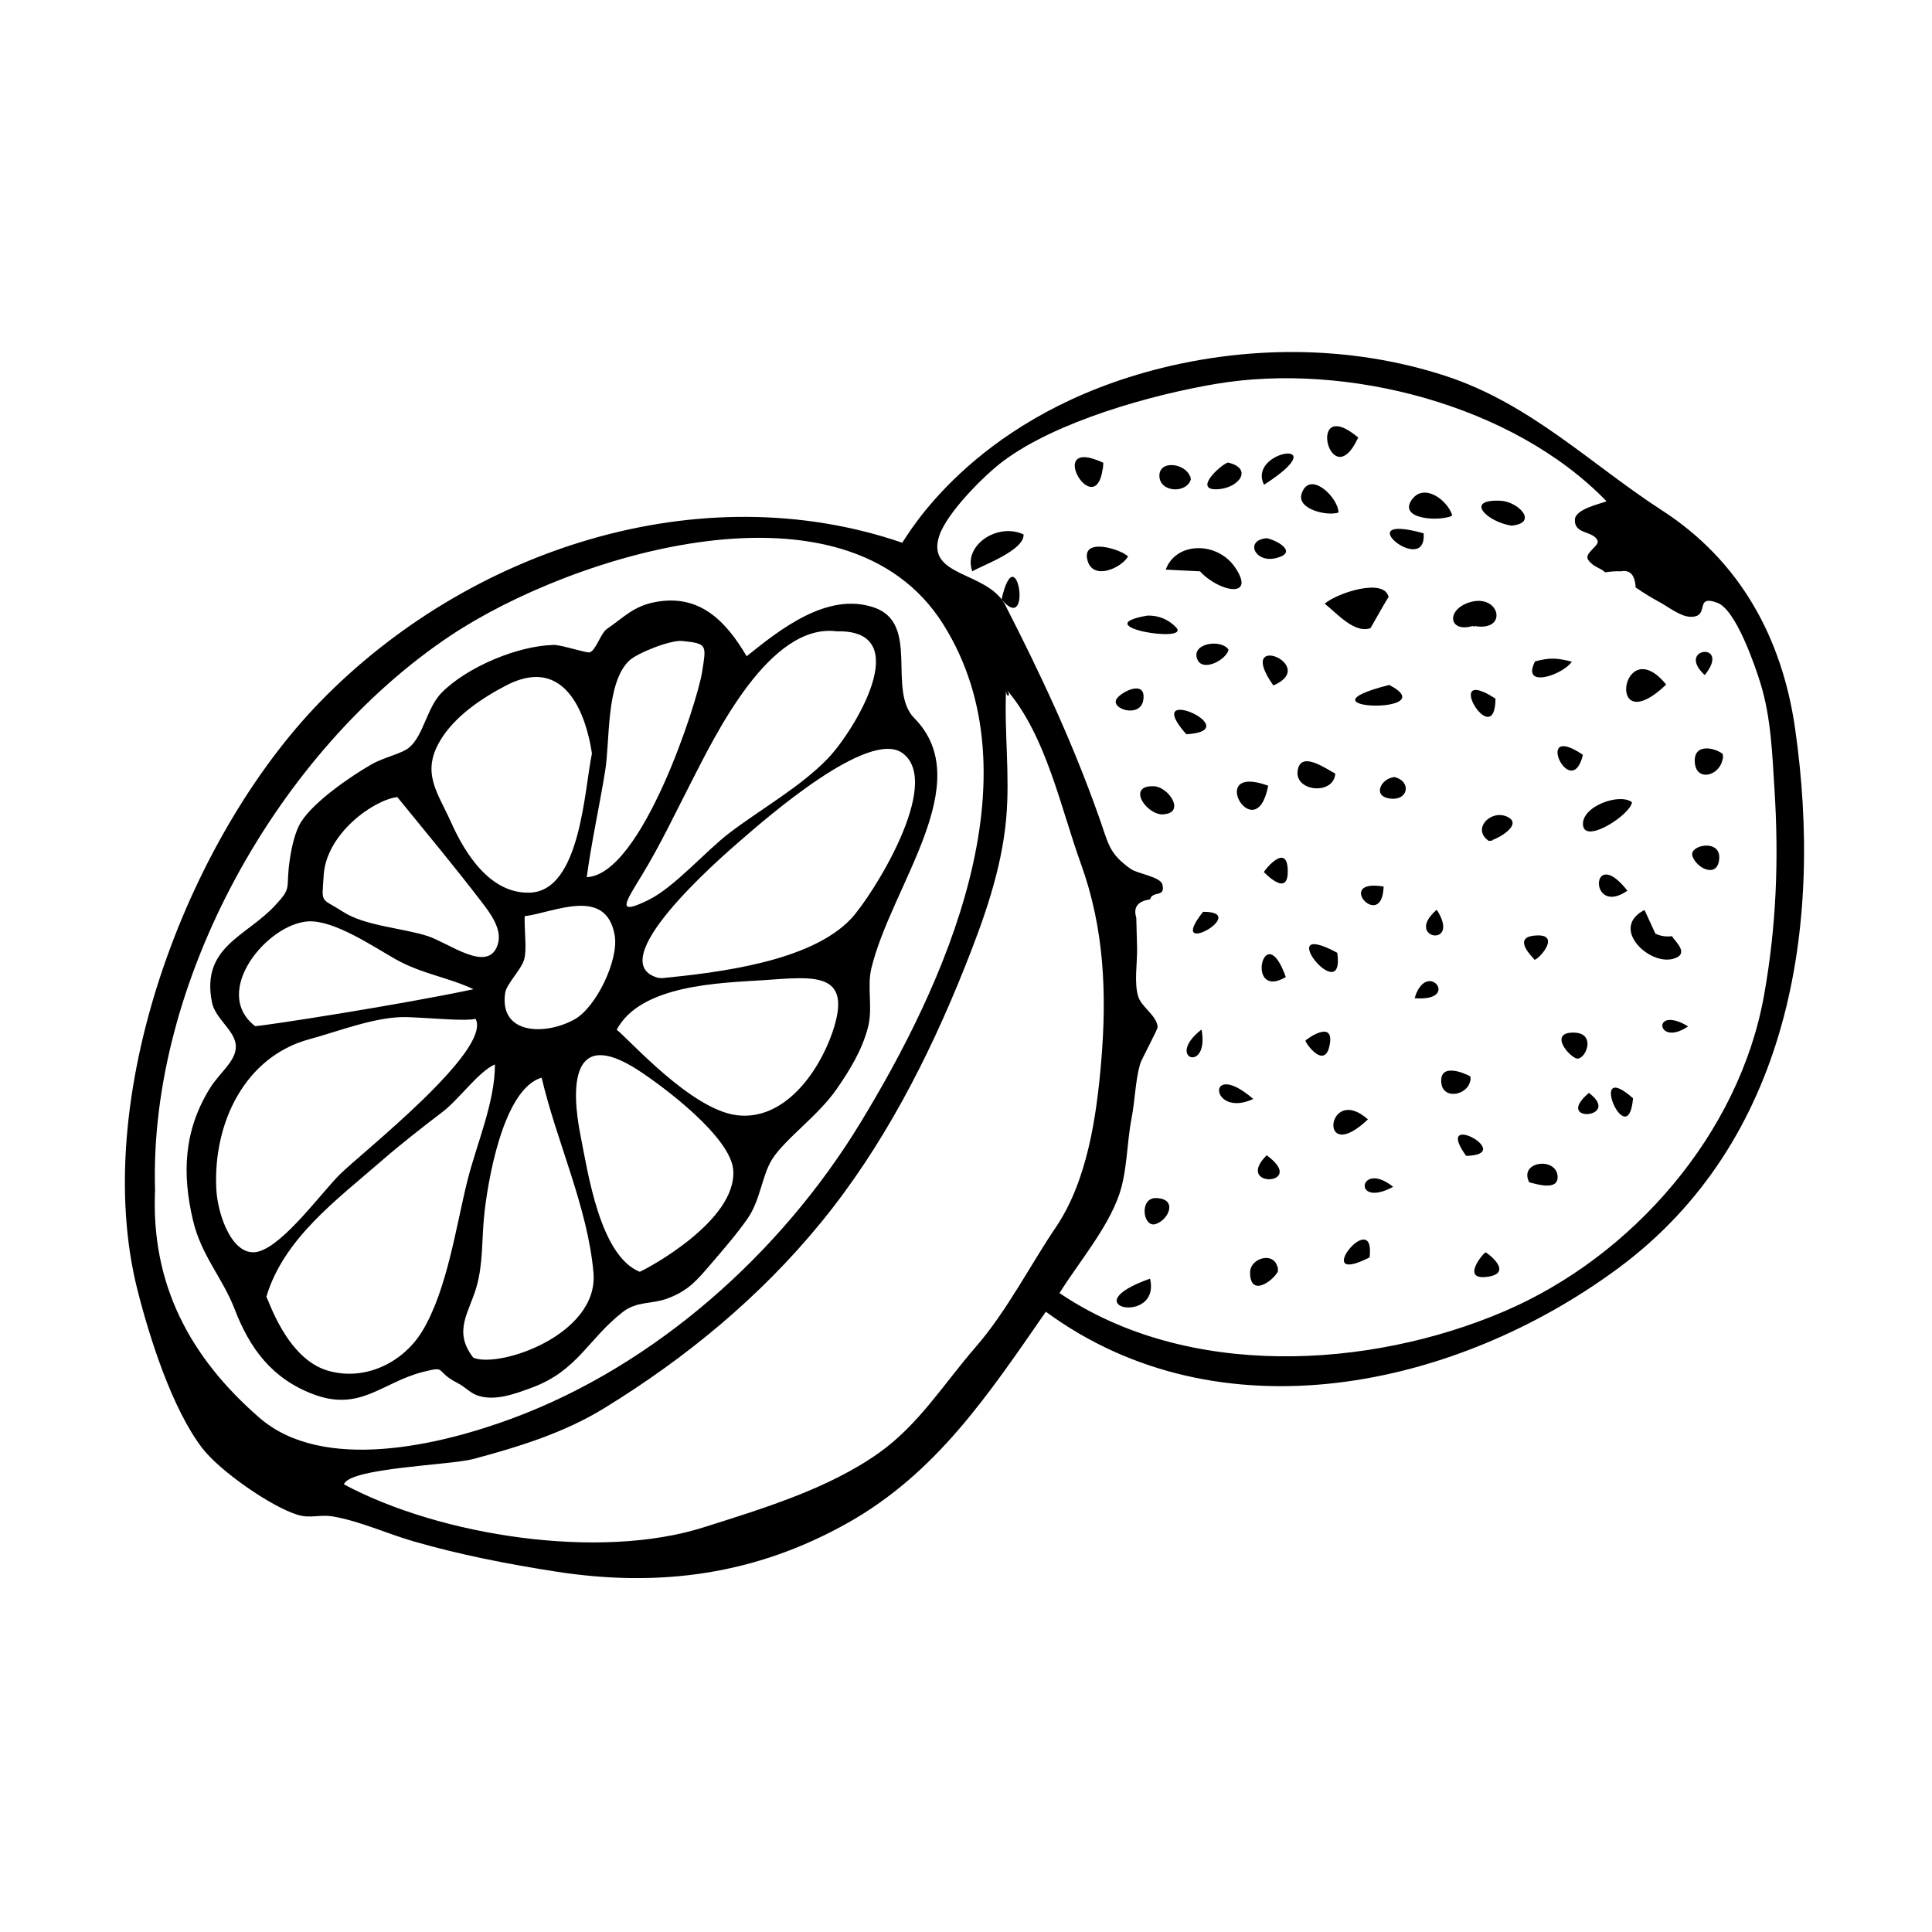 <?xml version="1.0" encoding="UTF-8"?>
<!-- Uploaded to: SVG Repo, www.svgrepo.com, Generator: SVG Repo Mixer Tools -->
<svg fill="#000000" width="800px" height="800px" version="1.1" viewBox="144 144 512 512" xmlns="http://www.w3.org/2000/svg">
 <g>
  <path d="m447.48 242.68c25.832-7.269 54.008-7.41 79.598 0.941 22.535 7.356 38.582 23.488 57.414 35.668 20.523 13.273 31.75 33.625 35.211 57.688 7.621 52.934-1.688 109.7-46.844 143.1-43.035 31.832-105.59 45.383-151.7 11.543-15.16 21.859-28.969 42.762-52.594 56.023-24.363 13.672-49.742 17.133-77.293 12.836-12.762-1.988-25.34-4.434-37.777-8.035-6.941-2.012-14.133-5.332-21.242-6.559-3.527-0.609-5.93 0.613-9.406-0.449-7.012-2.144-20.566-11.578-25.223-17.633-7.996-10.398-13.977-29.234-17.18-41.883-12.816-50.613 12.812-119.38 48.48-156.02 39.141-40.211 100.38-60.496 154.18-42.074 1.348-1.816 18.145-32.137 64.379-45.145zm-37.27 61.289c9.648 18.859 17.82 36.242 24.98 56.383 2.641 7.418 2.609 9.75 8.438 13.906 1.859 1.324 7.879 2.062 8.414 4.144 0.91 3.582-2.644 1.547-3.269 3.945-3.281 0.48-4.492 2.098-3.648 4.852 0.07 2.644 0.141 5.289 0.211 7.934 0.105 3.984-0.875 9.406 0.348 13.082 0.906 2.734 4.902 4.949 5.09 7.941 0.047 0.699-4.312 8.652-4.637 9.801-1.27 4.492-1.355 9.754-2.258 14.367-1.285 6.578-1.133 14.102-3.32 20.359-3.164 9.043-10.742 17.926-15.781 25.996 33.781 22.852 81.918 20.199 117.8 4.863 34.164-14.602 62.363-47.195 68.902-83.727 3.285-18.344 3.949-36.102 2.777-54.582-0.605-9.496-0.898-19.055-3.742-28.242-1.406-4.539-6.473-19.383-11.348-21.219-6.445-2.434-1.699 3.941-7.324 3.68-2.519-0.117-5.715-2.594-7.723-3.699-2.445-1.34-4.348-2.481-6.66-4.074-0.176-3.309-1.477-4.734-3.891-4.277-1.391-0.055-2.777 0.035-4.156 0.273-1.246-1.188-3.066-1.316-4.484-3.246-1.336-1.824 3.059-3.758 2.438-5.18-1.16-2.664-6.184-1.535-6.012-5.562 0.117-2.777 6.742-4.172 8.395-4.84-24.832-25.68-69-36.91-103.44-31.125-17.211 2.891-42.445 9.957-56.512 20.52-5.078 3.812-14.852 13.645-16.879 19.73-3.625 10.902 12.281 9.348 17.285 17.996 0.391 0.77-0.234-0.395 0 0zm0.41 22.625c-0.508 11.395 1.059 22.809 0.035 34.289-1.223 13.73-5.981 26.918-11.059 39.629-9.562 23.93-21.637 47.41-37.98 67.41-16.133 19.738-35.746 35.91-57.445 49.238-10.715 6.578-22.52 10.203-34.676 13.48-6.16 1.664-32.844 2.324-34.352 6.727 25.648 13.734 67.793 20.137 95.324 11.395 15.559-4.938 32.961-10.152 46.441-19.715 10.586-7.5 17.254-18.398 25.664-28.074 8.254-9.492 14.621-22 21.16-31.613 8.383-12.328 10.844-29.285 12.09-43.918 1.535-18.062 0.82-35.406-5.34-52.445-5.434-15.023-9.227-34.148-19.863-46.402-0.121 2.727 1.734 1.996 0 0zm-225.53 132.82c-1.109 24.953 9.254 44.309 27.652 60.301 16.902 14.691 47.969 7.285 67.336 0.055 37.707-14.07 70.844-43.664 91.82-78.023 22.27-36.492 47.586-91.578 22.105-132.25-25.824-41.223-98.398-18.555-130.66 2.977-45.559 30.406-79.953 91.648-78.25 146.94-0.52 11.625-0.504-16.375 0 0zm39.359 83.164c0.754-0.887 0.266-0.309 0 0z"/>
  <path d="m409.42 302.86c3.977-17.492 8.375 9.898 0 0 0.312-1.383 0.293 0.348 0 0z"/>
  <path d="m452.93 294.96c2.699-7.453 13.703-7.551 18.418-0.539 5.629 8.375-4.328 6.469-9.336 0.984-2.769-0.141-6.055-0.301-9.082-0.445z"/>
  <path d="m495.05 303.98c3.414-2.902 15.898-6.961 16.953-1.699-0.066-0.336-4.715 8.152-4.84 8.195-4.312 1.5-9.078-4.164-12.113-6.496 1.352-1.148 2.984 2.293 0 0z"/>
  <path d="m579.82 385.17c0.957 2.086 1.914 4.168 2.875 6.254 1.367 0.656 2.828 0.875 4.387 0.672 0.816 1.41 4.891 4.731 0.324 6-6.492 1.801-16.867-8.262-7.586-12.926 0.926 2.012-4.781 2.402 0 0z"/>
  <path d="m534.46 309.84c-6.551 2.039-7.356-4.211-1.066-6.203 8.16-2.578 10.508 8.098 1.066 6.203-0.746 0.234 1.199 0.242 0 0z"/>
  <path d="m401.67 295.4c-2.539-6.867 6.75-13.02 13.586-9.758 0.223 4.172-10.711 8.105-13.586 9.758-0.73-1.984 3.309-1.902 0 0z"/>
  <path d="m512.17 325.52c15.203 7.922-26.465 6.664 0 0 1.312 0.688-2.918 0.738 0 0z"/>
  <path d="m585.56 325.42c-16.289 15.469-11.844-14.508 0 0-3.023 2.875-3.523-4.312 0 0z"/>
  <path d="m576.49 356.6c-0.281 3.18-12.449 11.184-12.973 6.086-0.508-4.984 9.707-8.641 12.973-6.086-0.059 0.676-0.453-0.355 0 0z"/>
  <path d="m544.54 283.3c-6.523-1.012-12.617-7.082-2.816-6.59 4.664 0.238 10.121 5.91 2.816 6.59-1.668-0.262 0.965-0.09 0 0z"/>
  <path d="m528.88 280.58c-2.754 1.688-14.566 1.223-10.727-4.168 3.203-4.5 9.406 0.031 10.727 4.168-3.59 2.195-1.113-3.496 0 0z"/>
  <path d="m448.77 482.86c2.953 12.527-21.285 7.535 0 0 0.441 1.891-3.547 1.258 0 0z"/>
  <path d="m498.71 279.82c-2.836 1.039-11.199-0.828-9.754-5.043 2.164-6.32 9.754 1.121 9.754 5.043-0.887 0.32 0-1.062 0 0z"/>
  <path d="m448.14 307.13c2.992-0.035 5.527 1.027 7.594 3.184 3.758 4.269-24.305-0.359-7.594-3.184 1.336 0.23-1 0.168 0 0z"/>
  <path d="m497.86 349.01c-0.348 5.754-10.711 4.84-9.98-0.699 0.723-5.539 7.445-0.609 9.98 0.699-0.199 3.199-2.152-1.113 0 0z"/>
  <path d="m451.68 359.82c-4.457-0.559-8.828-7.738-1.906-7.457 4.098 0.168 8.797 7.508 1.906 7.457-1.754-0.223 2.457 0.02 0 0z"/>
  <path d="m478.98 272.47c-4.621-9.258 19.711-12.68 0 0-0.957-1.922 3.453-2.219 0 0z"/>
  <path d="m442.94 291.48c-1.754 3.023-9.168 6.418-10.707 1.148-1.871-6.438 8.91-3.07 10.707-1.148-1.582 2.731-1.996-2.129 0 0z"/>
  <path d="m476.13 435.24c-11.5 5.328-12.684-10.957 0 0-5.453 2.527-2.481-2.144 0 0z"/>
  <path d="m503.94 259.94c-7.379 16.07-14.082-11.766 0 0-1.594 3.465-2.945-2.461 0 0z"/>
  <path d="m575.28 380.05c-10.336 7.148-9.816-12.574 0 0-1.09 0.758-1.383-1.773 0 0z"/>
  <path d="m469.39 266.57c6.777 1.57 3.008 6.707-2.551 7.078-6.824 0.461 0.352-6.266 2.551-7.078 1.277 0.297-1.242 0.461 0 0z"/>
  <path d="m521.27 285.33c0.918 11.918-20.574-5.738 0 0 0.258 3.348-1.996-0.555 0 0z"/>
  <path d="m550.8 319.28c3.953-1.047 5.75-0.938 9.754 0.07-2.398 3.535-13.512 7.316-9.754-0.07 4.578-1.211-1.105 2.164 0 0z"/>
  <path d="m481.46 325.66c-10.465-14.766 12.426-5.398 0 0-1.18-1.668 3.211-1.395 0 0z"/>
  <path d="m563.49 344.04c-3.129 12.934-13.449-9.172 0 0-0.602 2.504-3.656-2.492 0 0z"/>
  <path d="m459.58 271.06c-1.203 3.836-8.184 3.414-8.328-0.852-0.16-4.664 7.769-3.394 8.328 0.852-0.102 0.32-0.316-2.391 0 0z"/>
  <path d="m600.56 343.81c0.449 5.394-6.891 7.934-7.406 2.371-0.488-5.242 5.059-4.168 7.406-2.371 0.277 3.356-0.688-0.523 0 0z"/>
  <path d="m549.25 457.32c-2.801-5.559 7.027-6.777 7.516-1.734 0.414 4.25-5.891 2.113-7.516 1.734-0.875-1.727 5.106 1.18 0 0z"/>
  <path d="m498.39 396.5c2.188 15.254-17.84-9.633 0 0 0.375 2.594-1.016-0.551 0 0z"/>
  <path d="m484.75 402.93c-10.902 6.449-5.793-16.41 0 0-1.168 0.691-0.621-1.758 0 0z"/>
  <path d="m469.57 316.16c-0.441 2.613-7.008 6.223-8.344 2.387-1.441-4.144 6.434-5.254 8.344-2.387-0.047 0.273-0.309-0.457 0 0z"/>
  <path d="m480.08 352.22c-3.258 17.094-16.934-6.211 0 0-0.664 3.484-3.344-1.23 0 0z"/>
  <path d="m482.66 480.96c-1.391 2.621-7.344 6.836-7.375 0.328-0.02-4.277 7.379-5.961 7.375-0.328-0.277 0.52 0.004-3.156 0 0z"/>
  <path d="m561.04 417.65c6.457 0.066 2.887 7.945 0.492 6.769-2.519-1.234-6.68-6.836-0.492-6.769z"/>
  <path d="m533.68 429.27c0.438 4.766-7.055 6.566-7.688 1.906-0.75-5.535 5.664-3.043 7.688-1.906 0.254 2.762-0.957-0.539 0 0z"/>
  <path d="m506.52 440.64c-13.414 12.762-10.965-9.688 0 0-2.586 2.457-0.949-0.836 0 0z"/>
  <path d="m479.68 450.16c11.098 8.07-8.883 8.867 0 0 1.586 1.156-1.281 1.277 0 0z"/>
  <path d="m513.2 458.53c-11.043 5.914-9.023-7.297 0 0-2.277 1.219-4.691-3.797 0 0z"/>
  <path d="m506.96 477.22c-16.137 8.223 1.621-13.945 0 0-1.008 0.508 0.297-2.574 0 0z"/>
  <path d="m540.32 329.15c-0.117 14.617-14.645-9.551 0 0-0.023 2.731-0.965-0.629 0 0z"/>
  <path d="m479.73 286.63c3.117 0.699 8.344 3.906 2.277 5.309-5.488 1.273-8.227-4.848-2.277-5.309 0.848 0.191-0.863 0.062 0 0z"/>
  <path d="m538.56 366.86c-4.606-3.109 0.422-8.367 4.769-6.457 4.727 2.074-2.856 6.258-4.769 6.457-0.547-0.371 2.715-0.277 0 0z"/>
  <path d="m458.39 338.59c-12.52-14.098 16.648-0.992 0 0-0.633-0.707 2.688-0.16 0 0z"/>
  <path d="m436.4 266.64c-1.258 17.66-16.414-7.641 0 0-0.281 3.992-0.098-0.047 0 0z"/>
  <path d="m599.62 371.27c-0.168 5.629-5.934 3.039-7.106-0.387-0.988-2.91 7.254-4.613 7.106 0.387z"/>
  <path d="m524.75 385.09c6.691 10.41-8.953 7.668 0 0 1.168 1.812-1.754 1.5 0 0z"/>
  <path d="m450.41 461.5c5.769 0.176 3.359 5.742-0.145 6.887-3.367 1.098-4.469-7.035 0.145-6.887z"/>
  <path d="m462.42 416.83c2.191 11.77-9.91 7.688 0 0 0.516 2.789-2.359 1.828 0 0z"/>
  <path d="m538.07 482.38c-7.359 0.945-0.367-7.043-0.336-6.453-0.016-0.234 7.875 5.481 0.336 6.453z"/>
  <path d="m513.56 349.93c4.66 1.176 3.656 6.559-1.5 5.648-4.375-0.773-2-5.336 1.5-5.648 0.641 0.164-0.484 0.043 0 0z"/>
  <path d="m518.9 408.53c3.144-10.664 12.5 1.043 0 0 1.426-4.836 1.711 0.141 0 0z"/>
  <path d="m510.67 378.94c-0.355 12.172-13.32-2.215 0 0-0.129 4.324-1.332-0.215 0 0z"/>
  <path d="m576.77 435.05c-1.305 15.16-12.516-11.07 0 0-0.227 2.656-0.645-0.574 0 0z"/>
  <path d="m532.54 450.32c-9.02-12.523 13.637-0.312 0 0-0.504-0.699 2.734-0.062 0 0z"/>
  <path d="m485.27 374.55c0.227 7.688-6.211 0.578-6.312 0.59-0.328 0.027 6.086-8.219 6.312-0.59z"/>
  <path d="m462.82 385.64c13.02-0.066-10.258 12.965 0 0 2.691-0.016-0.629 0.789 0 0z"/>
  <path d="m550.49 391.96c8.363-0.918 0.152 7.637 0.023 6.203-0.012-0.18-5.891-5.555-0.023-6.203z"/>
  <path d="m591.37 416c-8.457 5.781-9.766-5.883 0 0-1.891 1.289-2.215-1.336 0 0z"/>
  <path d="m446.98 329.53c-0.77 4.914-8.906 2.328-7.023-0.383 1.348-1.938 7.894-5.141 7.023 0.383z"/>
  <path d="m496.44 420.55c-1.199 7.707-7.062-0.871-6.422-0.82-0.227-0.016 7.441-5.727 6.422 0.82z"/>
  <path d="m595.77 322.91c-7.922-7.363 7.254-9.008 0 0-1.398-1.297 1.348-1.672 0 0z"/>
  <path d="m565.07 433.63c9.012 6.769-9.633 8.172 0 0 0.73 0.547-0.754 0.633 0 0z"/>
  <path d="m374.9 400.7c-1.16 4.84 0.469 10.473-0.898 15.648-1.582 5.996-4.777 11.195-8.262 16.242-4.898 7.098-13.699 13.227-17.098 18.602-2.754 4.359-3.09 10.867-6.606 15.859-2.898 4.117-6.312 8.047-9.586 11.863-3.789 4.422-6.09 7.195-11.672 9.238-4.106 1.5-7.977 0.637-11.695 3.516-9.27 7.176-11.961 15.609-24.262 20.121-4.219 1.547-9.141 3.43-13.695 2.215-2.438-0.648-3.734-2.394-5.785-3.441-6.398-3.269-2.672-4.648-9.234-2.992-10.832 2.734-16.582 10.621-29.039 5.934-11.082-4.172-16.922-12.27-20.863-22.516-3.231-8.398-8.82-14.137-11.055-23.566-2.957-12.5-2.422-23.895 4.5-35.055 2.769-4.465 7.602-7.609 6.75-11.98-0.719-3.703-5.414-6.629-6.242-10.812-2.875-14.621 9.008-17.355 16.625-25.492 4.856-5.184 2.797-4.219 4.031-12.402 0.457-3.039 1.34-7.32 3.031-9.949 3.457-5.387 12.973-11.906 18.414-15.059 3.621-2.102 8.219-2.867 10.293-4.672 3.664-3.184 4.656-10.57 8.496-14.445 6.707-6.766 20.098-12.449 29.773-12.645 1.879-0.035 8.734 2.238 9.48 1.961 1.703-0.629 2.863-5.055 4.551-6.207 4.473-3.062 6.969-5.984 12.691-7.094 11.812-2.293 18.809 4.973 24.328 14.34 8.707-6.996 21.363-17.156 33.754-12.922 12.309 4.203 3.394 21.941 10.66 29.312 16.934 17.137-6.137 44.461-11.387 66.398zm-144.08 106.52c9.875 2.922 20.137-2.121 25.215-10.664 6.473-10.891 8.793-27.406 11.793-39.5 2.488-10.012 7.336-20.824 7.336-30.973-4.242 1.805-9.582 9.289-13.715 12.449-5.648 4.324-11.195 8.629-16.68 13.402-11.598 10.086-25.59 20.332-30.188 35.734 0.543 0.602 5.348 16.332 16.238 19.551zm88.137-103.95c15.348-1.516 39.887-4.379 50.609-15.824 5.438-5.801 24.562-35.973 13.574-43.883-8.984-6.465-36.102 17.316-42.594 22.918-6.289 5.422-38.039 33.137-21.59 36.789 1.145-0.113-0.902-0.199 0 0zm-66.824 10.281c-8.141-0.332-18.254 3.723-26.133 5.848-17.094 4.613-25.543 22.188-24.68 39.656 0.352 7.16 4.5 18.621 11.348 16.57 6.762-2.023 16.523-15.574 21.469-20.465 5.684-5.621 40.34-32.859 35.895-41.156-2.816 0.66-10.676-0.156-17.898-0.453zm26.004-87.898c-6.488 3.367-13.723 8.219-17.527 14.688-5.039 8.559-0.578 13.715 2.961 21.645 3.508 7.848 10.188 18.965 20.879 18.574 13.445-0.488 14.418-27.504 16.414-36.848-0.734-5.188-4.856-27.324-22.727-18.059zm87.676-14.34c-17.879-2.348-32.207 27.441-38.656 40.004-4.262 8.293-8.152 16.586-13.012 24.551-4.527 7.426-6.988 10.914 1.742 6.613 6.848-3.371 15.074-12.898 21.406-17.73 8.281-6.316 18.859-12.223 26.062-19.715 7.012-7.281 23.496-34.227 2.457-33.723-4.512-0.59 9.164-0.215 0 0zm-64.539 169.96c-1.496-17.281-9.789-34.77-13.73-51.672-10.352 2.957-14.445 28.223-15.277 36.965-0.59 6.184-0.266 12.293-1.93 18.258-1.949 7.004-6.43 11.871-0.898 18.988 6.898 2.856 33.262-6.086 31.836-22.539zm37.035-27.254c-0.707-8.688-18.344-22.012-25.367-26.527-17.688-11.371-17.633 4.758-15.07 17.578 1.918 9.602 5.125 31.754 15.668 35.969 1.75-0.715 25.867-13.484 24.77-27.02zm0.945-14.477c12.5 1.547 21.613-11.238 25.285-21.785 5.801-16.672-5.188-14.855-18.242-14-11.289 0.742-32.492 1.137-38.863 13.133 3.297 2.547 19.684 21.148 31.82 22.652zm-109.47-63.621c-0.5 7.824-0.996 5.789 5.215 9.766 5.785 3.707 15.723 4.246 22.285 6.363 5.762 1.859 16.156 10.086 18.633 2.227 1.281-4.07-2.09-8.387-4.328-11.309-7.141-9.34-14.816-18.539-22.289-27.727-6.144 0.668-18.805 9.562-19.516 20.68zm100.27-53.77c1.117-7.211 1.527-7.609-5.324-8.289-2.992-0.297-11.941 3.195-14.062 5.285-6.121 6.027-4.973 21.008-6.293 29.156-1.531 9.438-3.598 18.68-4.883 28.156 14.648-0.59 29.363-46.594 30.562-54.309zm-60.559 83.996c-7.109-3.285-13.684-4.031-20.633-7.93-5.656-3.176-16.27-10.445-23.191-10.039-10.777 0.625-25.824 18.668-14.055 27.762 2.914-0.145 39.082-5.762 57.879-9.793zm13.422-7.914c-0.762 2.75-4.676 6.469-5.039 8.891-1.641 11.039 10.539 11.355 18.348 7.039 5.793-3.203 11.793-15.793 10.68-22.27-2.258-13.141-16.199-6.016-23.867-5.094-0.074 4.457 0.605 8.805-0.121 11.434z"/>
 </g>
</svg>